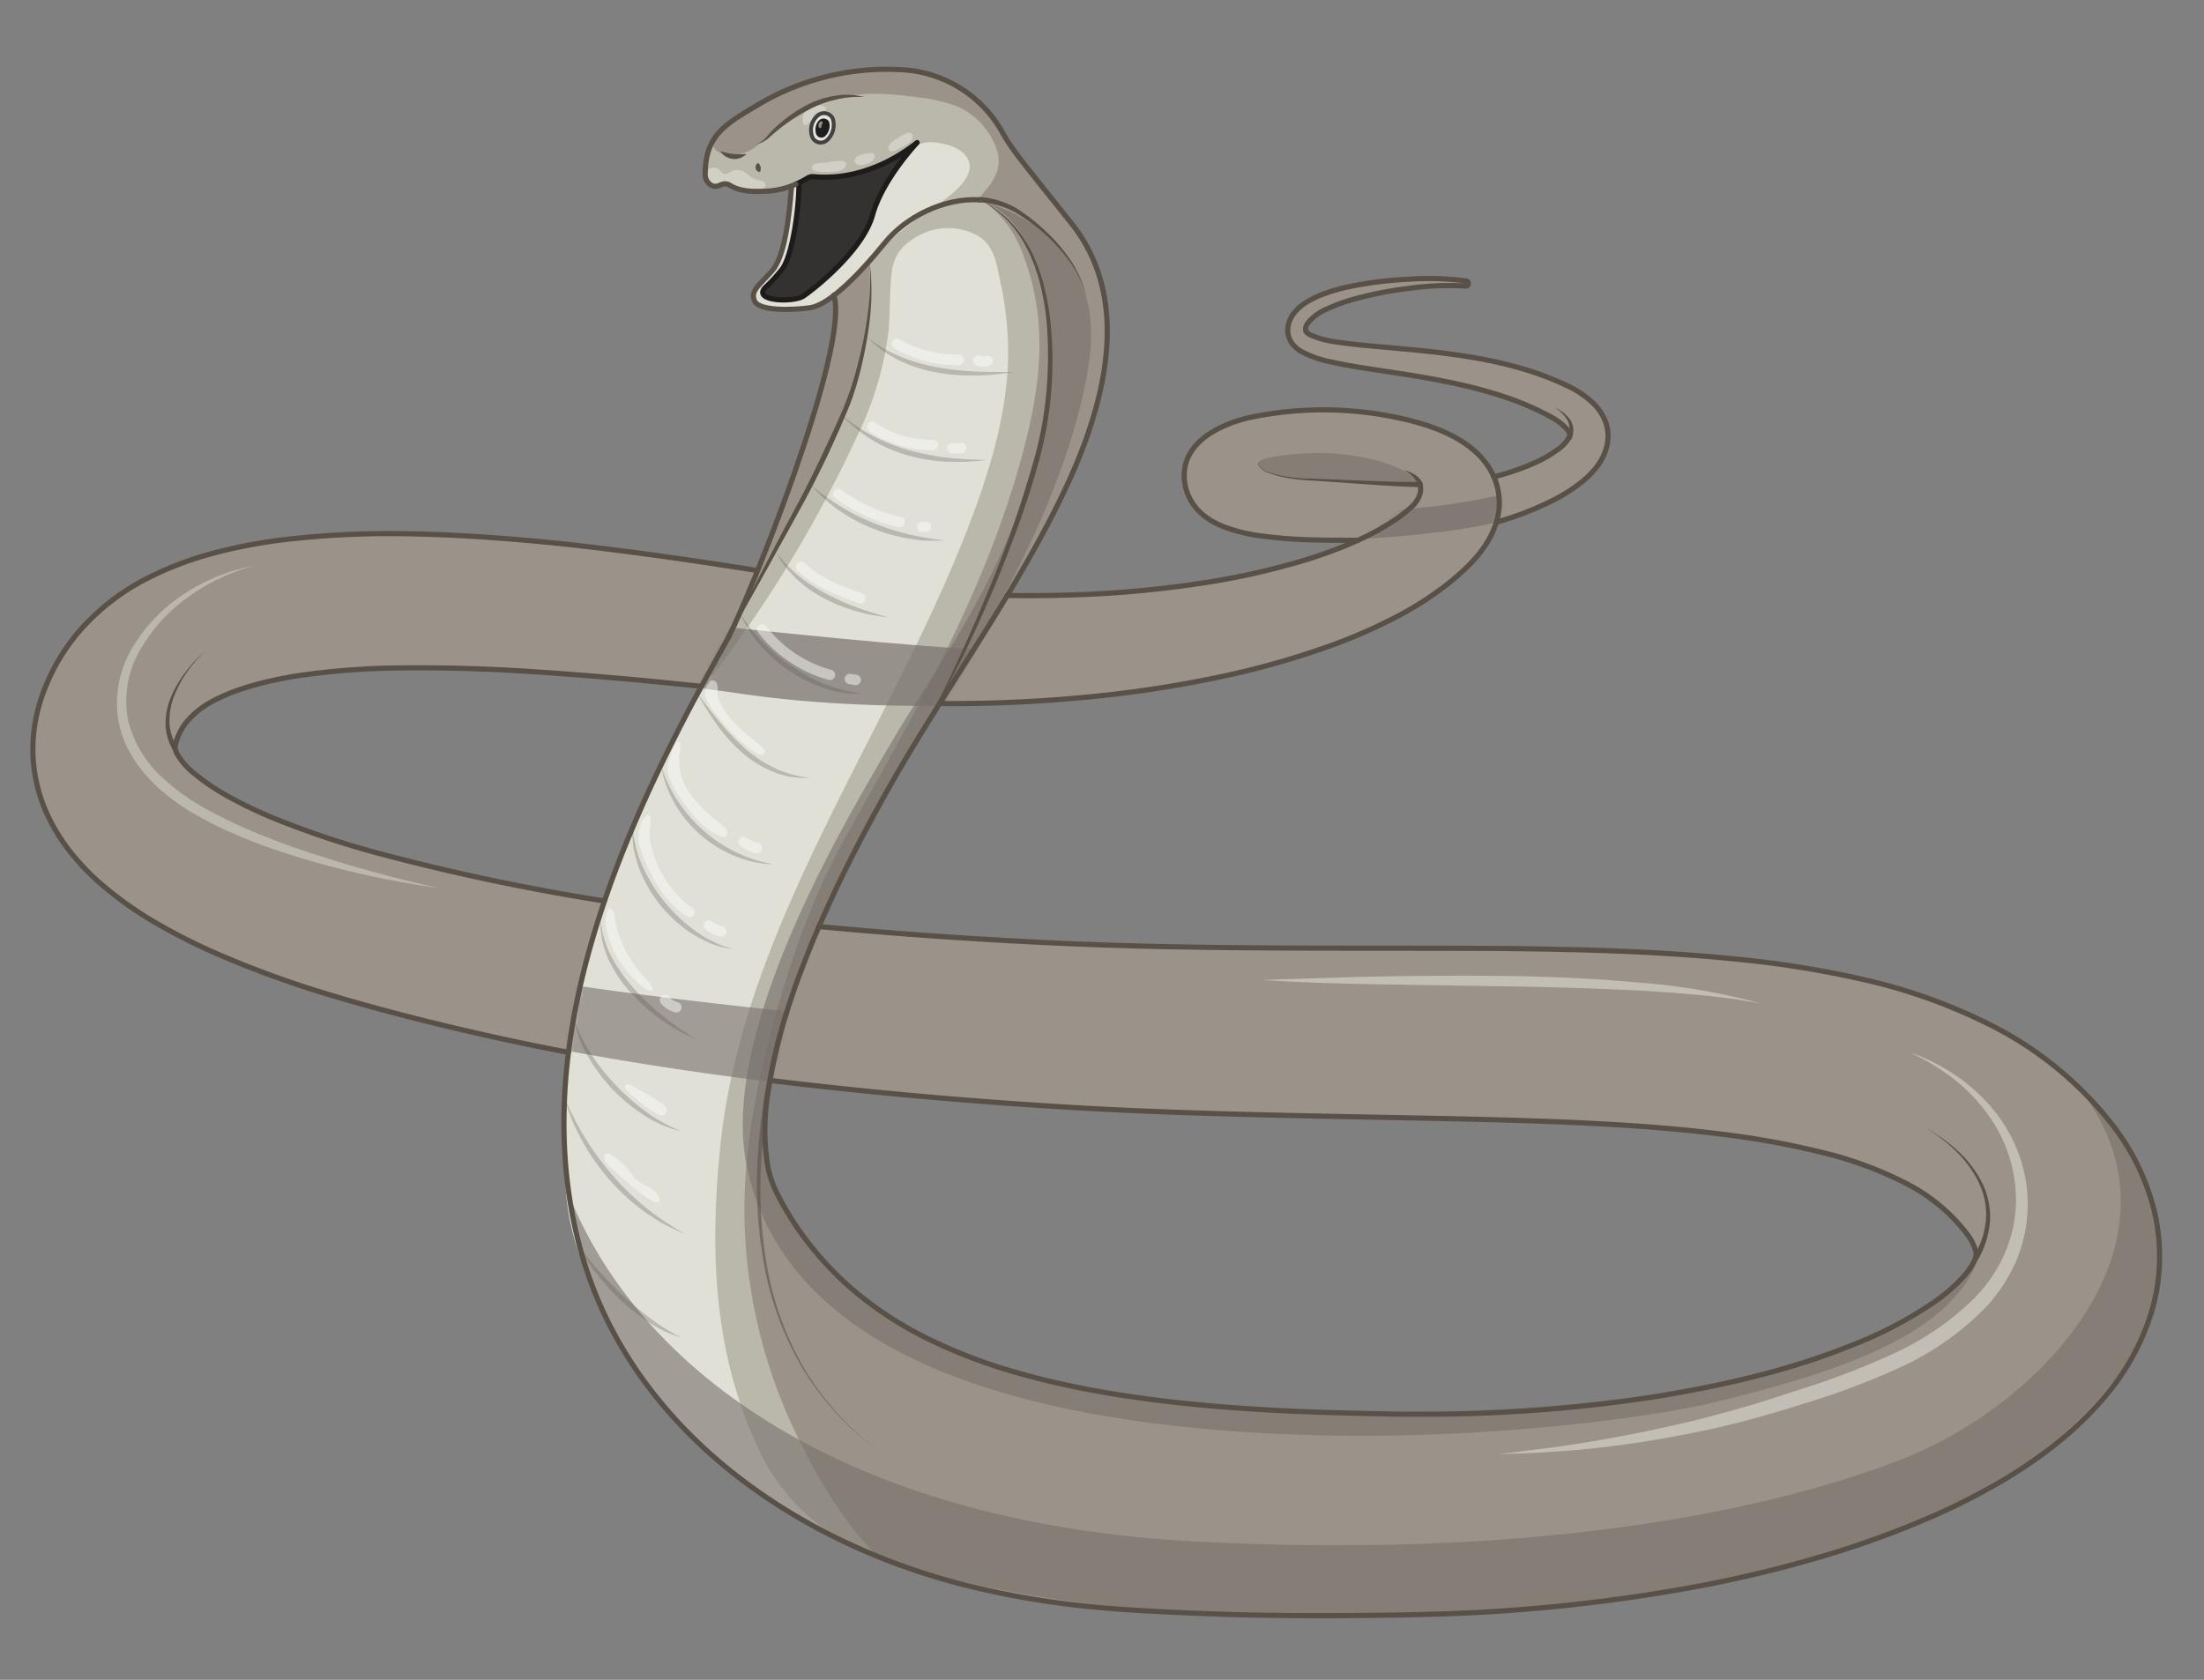 <svg xmlns="http://www.w3.org/2000/svg" xmlns:xlink="http://www.w3.org/1999/xlink" width="426.03" height="324.77" viewBox="0 0 426.03 324.77"><rect x="0" y="0" width="426.03" height="324.77" fill="#808080" stroke="none"/><defs><filter id="luminosity-noclip" x="6.46" y="123.02" width="378.18" height="119.17" filterUnits="userSpaceOnUse" color-interpolation-filters="sRGB"><feFlood flood-color="#fff" result="bg"/><feBlend in="SourceGraphic" in2="bg"/></filter><mask id="mask" x="6.46" y="123.02" width="378.18" height="119.17" maskUnits="userSpaceOnUse"><path d="M112.76,187.66s-3.83,15.83-3.07,20.94l38,6.38s3.58-18.13,5.37-23Z" filter="url(#luminosity-noclip)"/></mask><filter id="luminosity-noclip-2" x="32.14" y="85.6" width="257.71" height="59.31" filterUnits="userSpaceOnUse" color-interpolation-filters="sRGB"><feFlood flood-color="#fff" result="bg"/><feBlend in="SourceGraphic" in2="bg"/></filter><mask id="mask-2" x="32.14" y="85.6" width="257.71" height="59.31" maskUnits="userSpaceOnUse"><polygon points="144.67 115.15 133.69 136.34 177.35 143.49 190.88 121.53 144.67 115.15" filter="url(#luminosity-noclip-2)"/></mask><filter id="luminosity-noclip-3" x="228.66" y="53.54" width="82.34" height="53.89" filterUnits="userSpaceOnUse" color-interpolation-filters="sRGB"><feFlood flood-color="#fff" result="bg"/><feBlend in="SourceGraphic" in2="bg"/></filter><mask id="mask-3" x="228.66" y="53.54" width="82.34" height="53.89" maskUnits="userSpaceOnUse"><path d="M274.56,95.36s-5.93,6.9-12.44,9.38l5.36,2.69,20.3-3.07s3.06-5.55,1.91-9S274.56,95.36,274.56,95.36Z" filter="url(#luminosity-noclip-3)"/></mask></defs><g id="vector"><path d="M415.86,233.26a44.74,44.74,0,0,0-8.2-16.2,69.32,69.32,0,0,0-22.87-18.73,107.16,107.16,0,0,0-25-9,194,194,0,0,0-24.12-3.9c-15.77-1.61-31-1.94-46.1-2.1-30.09-.22-59.44.29-88.54-1.18-14.39-.7-28.8-1.69-43.13-3.06.69-1.58,1.41-3.17,2.13-4.77,2.91-6.33,6.18-12.66,9.67-19,2.67-4.88,5.51-9.65,8.42-14.38,1-1.65,2-3.3,3.08-4.95,9.62-.08,25.09-1.08,29.55-1.38-3.94.18,16.89-2.13,24.07-3.65a159.81,159.81,0,0,0,22.71-6.44,105.07,105.07,0,0,0,11.13-4.85,64.79,64.79,0,0,0,10.79-6.82c4-3.2,8-7,9.43-12.07a62.52,62.52,0,0,0,11.24-4.28,30.71,30.71,0,0,0,5.35-3.48,17.46,17.46,0,0,0,2.52-2.5A11.05,11.05,0,0,0,310,87a9,9,0,0,0,.42-2.41,8.45,8.45,0,0,0-.33-2.51,9.74,9.74,0,0,0-2.25-3.8,18.75,18.75,0,0,0-5.64-3.87c-7.27-3.36-14.89-4.92-22.38-6-3.75-.51-7.5-.86-11.21-1.18s-7.4-.61-10.93-1.16a17.34,17.34,0,0,1-4.75-1.3c-.63-.33-.9-.65-.95-.84a1.07,1.07,0,0,1,0-.23,1.53,1.53,0,0,1,0-.36,2.26,2.26,0,0,1,.31-.76A9,9,0,0,1,256,59.76a32.75,32.75,0,0,1,5-1.86,70.19,70.19,0,0,1,10.76-2.15,55.35,55.35,0,0,1,11-.49l.14-1A56.79,56.79,0,0,0,271.6,54a74.09,74.09,0,0,0-11.22,1.44,34.92,34.92,0,0,0-5.56,1.66,17.49,17.49,0,0,0-2.73,1.38,8.93,8.93,0,0,0-2.5,2.26,5.91,5.91,0,0,0-.87,1.76,5.62,5.62,0,0,0-.18,1,4.17,4.17,0,0,0,.06,1.16,4.37,4.37,0,0,0,1,2.06,6.12,6.12,0,0,0,1.49,1.23A20.07,20.07,0,0,0,257,70c3.77.84,7.47,1.34,11.14,1.91S275.39,73,279,73.76c7.13,1.44,14.14,3.41,20.2,6.71a11.79,11.79,0,0,1,3.4,2.54,2.37,2.37,0,0,1,.52,1,1,1,0,0,1-.11.57,7.12,7.12,0,0,1-2.3,2.45,23.48,23.48,0,0,1-4.12,2.35,50.73,50.73,0,0,1-8.16,2.87c-3.46-8-13.91-10.75-21.68-12.06a69.26,69.26,0,0,0-25.43.52c-6.35,1.44-14.14,5.35-12.57,13.23a9.7,9.7,0,0,0,1.35,3.27,10.21,10.21,0,0,0,2,2.28,14.14,14.14,0,0,0,3.91,2.3,30.23,30.23,0,0,0,6.6,1.73,92.41,92.41,0,0,0,11.82.9c2.9.07,4.82.08,7.68,0l-.64.3a88.8,88.8,0,0,1-9.52,3.51,143.06,143.06,0,0,1-20.45,4.55,207.55,207.55,0,0,1-21.2,2.08c-4.93.24-10.86.3-16,.23,3.65-6,7.13-12.19,10.26-18.56,7.81-15.94,14.69-37.59,2.23-53.28-9.7-12.22-11.49-14.17-13.6-18A23.65,23.65,0,0,0,174.3,13.5a48.56,48.56,0,0,0-28,6.67C139.9,24,136,26,135.94,33.68a2.38,2.38,0,0,0,1.14,2.11c1,.56,1.49,0,2.41-.23a1.81,1.81,0,0,1,1.24.26c2.17,1.32,4.69,1.23,7.08,1.14a15.78,15.78,0,0,0,4.77-1c-.46,6-1.32,13.54-3.72,16.32s-4.3,3.83-3.44,5.84,7.18,1.82,10.72,1.34c1.58-.21,2.88-1,5-2.41,2,9.46-10.91,44-13.1,49.15l-2.11,4c-7.41-1.17-14.85-2.28-22.34-3.28s-15-1.87-22.65-2.53-15.33-1.15-23.17-1.24a173.78,173.78,0,0,0-24.09,1.25,97.69,97.69,0,0,0-12.64,2.46,64.89,64.89,0,0,0-13.14,5,43.9,43.9,0,0,0-12.64,9.76,38.24,38.24,0,0,0-4.93,7.05,36.13,36.13,0,0,0-1.84,3.88,35,35,0,0,0-1.46,4.28,30.74,30.74,0,0,0-1,10,30.4,30.4,0,0,0,2.4,9.89,35.8,35.8,0,0,0,4.7,7.85,46.71,46.71,0,0,0,5.48,5.83A69.17,69.17,0,0,0,30,178.58a112.38,112.38,0,0,0,11.37,5.75,198.09,198.09,0,0,0,22.6,8.2c13.69,4.11,32.17,8.34,45.85,10.92-.07.34-.47,5.07-.55,5.43-1.47,6.46.49,10.61.09,17.34-.43,7.2,1.87,15.62,4.93,22,8.4,17.64,16.9,30.81,33.5,41.06,4,2.43,8.12,5.35,12.22,7.24,8.22,3.76,15.87,7.46,24.12,9.46,16.55,4,32.65,5.31,48.28,6,7.82.31,15.54.38,23.18.4q5.73,0,11.4-.08l5.79-.1,5.88-.16a330.62,330.62,0,0,0,47-4.95c7.83-1.43,15.65-3.18,23.46-5.4a184.91,184.91,0,0,0,23.36-8.24,128.63,128.63,0,0,0,11.62-5.72,94.92,94.92,0,0,0,11.51-7.47,67.4,67.4,0,0,0,11.07-10.48,46,46,0,0,0,8.74-15.94,37.84,37.84,0,0,0,.37-20.57ZM133.54,135.75c-6.43,12.14-10.71,24.45-16.55,38-.2,0-2.75-.06-2.95-.09a385.16,385.16,0,0,1-42-8.8,170.62,170.62,0,0,1-19.45-6.55,85.07,85.07,0,0,1-8.62-4.1,43.43,43.43,0,0,1-6.86-4.61,13.41,13.41,0,0,1-3.32-3.84,3.09,3.09,0,0,1-.29-.87,2.77,2.77,0,0,1,.06-1.07,6.37,6.37,0,0,1,.32-1,10.32,10.32,0,0,1,.51-1.17,10.48,10.48,0,0,1,1.38-2.11,16.75,16.75,0,0,1,4.85-3.85c4.29-2.39,10.35-4.07,16.78-5a146.88,146.88,0,0,1,20.37-1.48c7-.08,14.17.11,21.37.52s14.45,1,21.73,1.63q7.14.65,14.29,1.42ZM381.42,243.43a12,12,0,0,1-2.16,3.33,31.92,31.92,0,0,1-5.23,4.65,77.09,77.09,0,0,1-15.74,8.44,144.12,144.12,0,0,1-18.8,6.13c-6.53,1.69-13.26,3-20.08,4.11a293.73,293.73,0,0,1-41.67,3.36l-5.27,0c-1.75,0-3.5,0-5.35-.06-3.65-.07-7.28-.15-10.89-.27-7.22-.21-14.36-.6-21.38-1.18-14-1.17-27.6-3.22-39.81-6.86a99.35,99.35,0,0,1-17-6.69,69.36,69.36,0,0,1-13.9-9.3A62.25,62.25,0,0,1,153.49,237c-.75-1.15-1.49-2.31-2.18-3.53-.35-.6-.7-1.2-1-1.83l-.49-.91-.24-.52a19.48,19.48,0,0,1-1.54-4.75,43.29,43.29,0,0,1,0-14.27c.11-.75.23-1.52.36-2.29l5.66.67q22.54,2.59,45.16,4.08c30.25,2.09,60.39,2.1,89.72,2.87,14.64.42,29.13,1,42.91,2.71a162.64,162.64,0,0,1,19.8,3.56A72.77,72.77,0,0,1,368.47,229a34.38,34.38,0,0,1,11.26,9.42,9.69,9.69,0,0,1,1.82,3.54A2.43,2.43,0,0,1,381.42,243.43Z" fill="#e0e0d7"/><path d="M147.77,110.53l-12.07,22-.09.15-.05.09q-7.16-.76-14.29-1.42c-7.28-.63-14.53-1.22-21.73-1.63s-14.35-.6-21.37-.52a146.88,146.88,0,0,0-20.37,1.48c-6.43,1-12.49,2.65-16.78,5a16.75,16.75,0,0,0-4.85,3.85,10.48,10.48,0,0,0-1.38,2.11,10.32,10.32,0,0,0-.51,1.17,6.37,6.37,0,0,0-.32,1,2.77,2.77,0,0,0-.06,1.07,3.09,3.09,0,0,0,.29.87,13.41,13.41,0,0,0,3.32,3.84,43.43,43.43,0,0,0,6.86,4.61,85.07,85.07,0,0,0,8.62,4.1,170.62,170.62,0,0,0,19.45,6.55,385.16,385.16,0,0,0,42,8.8c.2,0,2.2.54,2.4.57-3.37,7.79-5.44,21.39-7,29.21-13.67-2.57-31.8-6.76-45.48-10.87a198.09,198.09,0,0,1-22.6-8.2,112.38,112.38,0,0,1-11.37-5.75A69.17,69.17,0,0,1,19,170.49a46.71,46.71,0,0,1-5.48-5.83,35.8,35.8,0,0,1-4.7-7.85,30.4,30.4,0,0,1-2.4-9.89,30.74,30.74,0,0,1,1-10,35,35,0,0,1,1.46-4.28,36.13,36.13,0,0,1,1.84-3.88,38.24,38.24,0,0,1,4.93-7A43.9,43.9,0,0,1,28.31,112a64.89,64.89,0,0,1,13.14-5,97.69,97.69,0,0,1,12.64-2.46,173.78,173.78,0,0,1,24.09-1.25c7.84.09,15.54.59,23.17,1.24S116.51,106,124,107s14.93,2.11,22.34,3.28Z" fill="#9b938a"/><path d="M416.23,233.26a44.74,44.74,0,0,0-8.2-16.2,69.32,69.32,0,0,0-22.87-18.73,107.16,107.16,0,0,0-25-9,194,194,0,0,0-24.12-3.9c-15.77-1.61-31-1.94-46.1-2.1-30.09-.22-59.44.29-88.54-1.18-14.39-.7-28.8-1.69-43.13-3.06.69-1.58,1.41-3.17,2.13-4.77,2.91-6.33,6.18-12.66,9.67-19,2.67-4.88,5.51-9.65,8.42-14.38,1-1.65,2-3.3,3.08-4.95,9.62-.08,25.09-1.08,29.55-1.38-3.94.18,16.89-2.13,24.07-3.65a159.81,159.81,0,0,0,22.71-6.44A105.07,105.07,0,0,0,269,119.74a64.79,64.79,0,0,0,10.79-6.82c4-3.2,8-7,9.43-12.07a62.52,62.52,0,0,0,11.24-4.28,30.71,30.71,0,0,0,5.35-3.48,17.46,17.46,0,0,0,2.52-2.5,11.05,11.05,0,0,0,2-3.64,9,9,0,0,0,.42-2.41A8.45,8.45,0,0,0,310.5,82a9.74,9.74,0,0,0-2.25-3.8,18.75,18.75,0,0,0-5.64-3.87c-7.27-3.36-14.89-4.92-22.38-6-3.75-.51-7.5-.86-11.21-1.18s-7.4-.61-10.93-1.16a17.34,17.34,0,0,1-4.75-1.3c-.63-.33-.9-.65-1-.84a1.07,1.07,0,0,1,0-.23,1.53,1.53,0,0,1,0-.36,2.26,2.26,0,0,1,.31-.76,9,9,0,0,1,3.68-2.81,32.75,32.75,0,0,1,5-1.86,70.19,70.19,0,0,1,10.76-2.15,55.35,55.35,0,0,1,11-.49l.14-1A56.79,56.79,0,0,0,272,54a74.09,74.09,0,0,0-11.22,1.44,34.92,34.92,0,0,0-5.56,1.66,17.49,17.49,0,0,0-2.73,1.38,8.93,8.93,0,0,0-2.5,2.26,5.91,5.91,0,0,0-.87,1.76,5.62,5.62,0,0,0-.18,1,4.17,4.17,0,0,0,.06,1.16,4.37,4.37,0,0,0,1,2.06,6.12,6.12,0,0,0,1.49,1.23A20.07,20.07,0,0,0,257.32,70c3.77.84,7.47,1.34,11.14,1.91s7.3,1.13,10.87,1.85c7.13,1.44,14.14,3.41,20.2,6.71a11.79,11.79,0,0,1,3.4,2.54,2.37,2.37,0,0,1,.52,1,1,1,0,0,1-.11.57A7.12,7.12,0,0,1,301,87a23.48,23.48,0,0,1-4.12,2.35,50.73,50.73,0,0,1-8.16,2.87c-3.46-8-13.91-10.75-21.68-12.06a69.26,69.26,0,0,0-25.43.52c-6.35,1.44-14.14,5.35-12.57,13.23a9.7,9.7,0,0,0,1.35,3.27,10.21,10.21,0,0,0,2,2.28,14.14,14.14,0,0,0,3.91,2.3,30.23,30.23,0,0,0,6.6,1.73,92.41,92.41,0,0,0,11.82.9c2.9.07,4.82.08,7.68,0l-.64.3a88.8,88.8,0,0,1-9.52,3.51,143.06,143.06,0,0,1-20.45,4.55,207.55,207.55,0,0,1-21.2,2.08c-4.93.24-10.86.3-16,.23,3.65-6,7.13-12.19,10.26-18.56,7.81-15.94,14.69-37.59,2.23-53.28-9.7-12.22-11.49-14.17-13.6-18A23.65,23.65,0,0,0,174.67,13.5a48.56,48.56,0,0,0-28,6.67C140.27,24,136.35,26,136.31,33.68a2.38,2.38,0,0,0,1.14,2.11c1,.56,1.49,0,2.41-.23a1.81,1.81,0,0,1,1.24.26c2.17,1.32,4.69,1.23,7.08,1.14A15.78,15.78,0,0,0,153,36v0l1.21-.81a7.55,7.55,0,0,1,2.08-1.1A8.56,8.56,0,0,1,159.1,34a19.55,19.55,0,0,0,8.24-1.07A28.28,28.28,0,0,0,174,29.79c2.24-1.61,4.61-2.68,7.44-2.16,2.07.37,4.48,1.05,5.59,3,1.43,2.47-1.1,5.14-2.87,6.73a49.3,49.3,0,0,1-5.34,3.82c-3.12,2.11-5.91,4.63-8.87,6.92s-3.3,5.13-3.77,8.64a128.68,128.68,0,0,1-12,39.64c-5.57,11.41-11.73,22.51-17.2,34,.36.38,1-.07,1.28-.48A248.37,248.37,0,0,0,165.83,84a63.12,63.12,0,0,0,5.89-19.77c.43-4,.13-8,.71-12,.44-3,2.15-5,4.83-6.5a11.86,11.86,0,0,1,11.53-.28c3.43,1.89,3.81,5.41,4.55,8.89a64.79,64.79,0,0,1,1.52,15.52c-.37,9.94-3.12,19.65-6.55,29-15.15,41.18-44.68,79.23-49.09,122.88-2.05,20.33-1.3,39.95,7.43,58.41A38.47,38.47,0,0,0,161,296.68c4,2.52,16,7.51,23.53,9.33,16.55,4,32.65,5.31,48.28,6,7.82.31,15.54.38,23.18.4q5.73,0,11.4-.08l5.79-.1,5.88-.16a330.62,330.62,0,0,0,47-4.95c7.83-1.43,15.65-3.18,23.46-5.4a184.91,184.91,0,0,0,23.36-8.24,128.63,128.63,0,0,0,11.62-5.72,94.92,94.92,0,0,0,11.51-7.47,67.4,67.4,0,0,0,11.07-10.48,46,46,0,0,0,8.74-15.94,37.84,37.84,0,0,0,.37-20.57Zm-34.44,10.17a12,12,0,0,1-2.16,3.33,31.92,31.92,0,0,1-5.23,4.65,77.09,77.09,0,0,1-15.74,8.44,144.12,144.12,0,0,1-18.8,6.13c-6.53,1.69-13.26,3-20.08,4.11a293.73,293.73,0,0,1-41.67,3.36l-5.27,0c-1.75,0-3.5,0-5.35-.06-3.65-.07-7.28-.15-10.89-.27-7.22-.21-14.36-.6-21.38-1.18-14-1.17-27.6-3.22-39.81-6.86a99.35,99.35,0,0,1-17-6.69,69.36,69.36,0,0,1-13.9-9.3A62.25,62.25,0,0,1,153.86,237c-.75-1.15-1.49-2.31-2.18-3.53-.35-.6-.7-1.2-1-1.83l-.49-.91-.24-.52a19.48,19.48,0,0,1-1.54-4.75,43.29,43.29,0,0,1,.05-14.27c.11-.75.23-1.52.36-2.29l5.66.67q22.54,2.59,45.16,4.08c30.25,2.09,60.39,2.1,89.72,2.87,14.64.42,29.13,1,42.91,2.71a162.64,162.64,0,0,1,19.8,3.56A72.77,72.77,0,0,1,368.84,229a34.38,34.38,0,0,1,11.26,9.42,9.69,9.69,0,0,1,1.82,3.54A2.43,2.43,0,0,1,381.79,243.43Z" fill="#bab7ab"/><path d="M416.1,233.46a44.71,44.71,0,0,0-8.2-16.21A69.32,69.32,0,0,0,385,198.52a107.16,107.16,0,0,0-25-9,194,194,0,0,0-24.12-3.9c-15.77-1.61-31-1.94-46.1-2.1-30.09-.22-59.44.29-88.54-1.18-14.39-.7-28.8-1.69-43.13-3.06.69-1.57,1.41-3.17,2.13-4.77,2.91-6.33,6.18-12.66,9.67-19,2.67-4.87,5.51-9.65,8.42-14.37,1-1.66,2-3.31,3.08-5,9.62-.08,25.09-1.08,29.55-1.38-3.94.18,16.89-2.12,24.07-3.65a159.81,159.81,0,0,0,22.71-6.44,105.07,105.07,0,0,0,11.13-4.85,64.79,64.79,0,0,0,10.79-6.82c4-3.2,8-7,9.43-12.07a61.78,61.78,0,0,0,11.24-4.28,30.71,30.71,0,0,0,5.35-3.48,17.46,17.46,0,0,0,2.52-2.5,11.05,11.05,0,0,0,2-3.64,9,9,0,0,0,.42-2.41,8.45,8.45,0,0,0-.33-2.51,9.74,9.74,0,0,0-2.25-3.8,18.75,18.75,0,0,0-5.64-3.87c-7.27-3.36-14.89-4.92-22.38-6-3.75-.51-7.5-.86-11.21-1.18s-7.4-.61-10.93-1.16A17.71,17.71,0,0,1,253.21,65c-.63-.34-.9-.66-1-.85a1.07,1.07,0,0,1,0-.23,1.53,1.53,0,0,1,0-.36,2.26,2.26,0,0,1,.31-.76,9,9,0,0,1,3.68-2.8,31.76,31.76,0,0,1,5-1.87A70.19,70.19,0,0,1,272,55.94a54.6,54.6,0,0,1,11-.48l.14-1a56.79,56.79,0,0,0-11.28-.3,74.09,74.09,0,0,0-11.22,1.44,34.92,34.92,0,0,0-5.56,1.66,17.49,17.49,0,0,0-2.73,1.38,9.09,9.09,0,0,0-2.5,2.26,5.91,5.91,0,0,0-.87,1.76,5.78,5.78,0,0,0-.18,1,4.17,4.17,0,0,0,.06,1.16,4.37,4.37,0,0,0,1,2.06,6.12,6.12,0,0,0,1.49,1.23,20.07,20.07,0,0,0,5.83,2.07c3.77.84,7.47,1.34,11.14,1.91s7.3,1.13,10.87,1.86c7.13,1.43,14.14,3.4,20.2,6.7a11.62,11.62,0,0,1,3.4,2.55,2.29,2.29,0,0,1,.52,1,1,1,0,0,1-.11.57,7.21,7.21,0,0,1-2.3,2.46,24.11,24.11,0,0,1-4.12,2.34,49.78,49.78,0,0,1-8.16,2.87c-3.46-8-13.91-10.75-21.68-12.06a69.47,69.47,0,0,0-25.43.52c-6.35,1.44-14.14,5.35-12.57,13.23a9.7,9.7,0,0,0,1.35,3.27,10.21,10.21,0,0,0,2,2.28,14.14,14.14,0,0,0,3.91,2.3,30.23,30.23,0,0,0,6.6,1.73,90.63,90.63,0,0,0,11.82.9c2.9.07,4.82.08,7.68,0l-.64.3a91,91,0,0,1-9.52,3.52A144.42,144.42,0,0,1,231.73,113a207.55,207.55,0,0,1-21.2,2.08c-4.93.24-10.86.3-16,.23,3.65-6,7.13-12.19,10.26-18.56,7.81-15.94,14.69-37.59,2.23-53.28-9.7-12.22-11.49-14.17-13.6-18-3-5.52-8.64-10.16-14.89-11.4a45.32,45.32,0,0,0-21.93,1.65,62.44,62.44,0,0,0-8.85,3.84A54.89,54.89,0,0,0,143,22.44a19.44,19.44,0,0,0-4.71,4.09,2,2,0,0,0-.33,1.94,2.32,2.32,0,0,0,1.17,1,5.84,5.84,0,0,0,2.94.53,8.47,8.47,0,0,0,4.6-2.13c1.32-1.1,2.45-2.41,3.71-3.58a24.11,24.11,0,0,1,8.12-5,15.71,15.71,0,0,1,4.69-.75c1.86-.09,3.26-.39,5.12-.41a58.12,58.12,0,0,1,8.94.68,30.88,30.88,0,0,1,7.84,1.78,14.09,14.09,0,0,1,7.25,7.49c1.59,3.76.26,6.32-2.17,9.12-.85,1-.9,1,.26,1.89,4.12,3.34,6,6.28,7.75,11.28,4.8,13.53,2.46,26.5-.78,38.29-7.27,26.5-20.81,49.58-33.7,72.7-6.24,11.17-10.39,22.67-13.82,35-3.93,14.21-6.73,28.47-5.81,43.29a101,101,0,0,0,10,37.94c4.27,8.78,8.76,16.31,15.42,23.23a84,84,0,0,0,14.94,5.35c16.55,4,32.65,5.3,48.28,6,7.82.31,15.54.38,23.18.4q5.73,0,11.4-.08l5.79-.1,5.88-.16a330.62,330.62,0,0,0,47-5c7.83-1.43,15.65-3.18,23.46-5.4a184.91,184.91,0,0,0,23.36-8.24,128.63,128.63,0,0,0,11.62-5.72,94.92,94.92,0,0,0,11.51-7.47A67.4,67.4,0,0,0,407,270,46,46,0,0,0,415.73,254a37.8,37.8,0,0,0,.37-20.56Zm-34.44,10.16A12,12,0,0,1,379.5,247a32.37,32.37,0,0,1-5.23,4.64A77.09,77.09,0,0,1,358.53,260a144.12,144.12,0,0,1-18.8,6.13c-6.53,1.69-13.26,3-20.08,4.11A293.73,293.73,0,0,1,278,273.64l-5.27,0c-1.75,0-3.5,0-5.35-.06-3.65-.07-7.28-.14-10.89-.27-7.22-.21-14.36-.6-21.38-1.18-14-1.17-27.6-3.22-39.81-6.86a98.53,98.53,0,0,1-17-6.69,69.36,69.36,0,0,1-13.9-9.3,62.25,62.25,0,0,1-10.63-12.13c-.75-1.15-1.49-2.31-2.18-3.53-.35-.6-.7-1.2-1-1.83l-.49-.91-.24-.52a19.34,19.34,0,0,1-1.54-4.75,43.29,43.29,0,0,1,.05-14.27c.11-.75.23-1.52.36-2.29l5.66.68q22.54,2.58,45.16,4.07c30.25,2.09,60.39,2.1,89.72,2.87,14.64.42,29.13,1,42.91,2.71a162.64,162.64,0,0,1,19.8,3.56,72.77,72.77,0,0,1,16.79,6.27A34.38,34.38,0,0,1,380,238.65a9.69,9.69,0,0,1,1.82,3.54A2.42,2.42,0,0,1,381.66,243.62Z" fill="#9b938a"/><path d="M167.89,50.37c1,9.37-.95,18.87-4.23,27.71s-15.8,32.79-20.39,41c4-10.77,13.57-36.95,16.52-48,1-3.77,2-9.2,1.59-13.12-.19-1.87,1.19-1.33,2.24-2.88A47.29,47.29,0,0,1,167.89,50.37Z" fill="#9b938a"/><path d="M154.62,35.4A62.59,62.59,0,0,1,153.2,46a21.13,21.13,0,0,1-4.82,9.43,1.85,1.85,0,0,0-.61,1c-.09.78.83,1.28,1.61,1.41a10,10,0,0,0,6.79-1.55,30,30,0,0,0,5.41-4.6,32.31,32.31,0,0,0,5.49-6.8,53,53,0,0,0,2.3-5.3,47.29,47.29,0,0,1,7.22-11.3,29.49,29.49,0,0,1-17.15,5.86,11.77,11.77,0,0,0-3.75.38C155.19,34.69,154.94,35.82,154.62,35.4Z" fill="#333230"/><path d="M157.84,22.53c-1.09,1-1.16,2.82-.75,4.13a1.66,1.66,0,0,0,2.72.48c1-.86,1.8-3.08,1.12-4.32a1.9,1.9,0,0,0-3-.37Z" fill="#e5e4e3"/><path d="M158.26,23.33a2.67,2.67,0,0,0-.47,2.65,1.07,1.07,0,0,0,1.74.31,2.76,2.76,0,0,0,.72-2.77,1.23,1.23,0,0,0-1.93-.24Z" fill="#1e1e1d"/><path d="M158.86,24.14a1.1,1.1,0,0,0-.06.26c0,.25-.16.49-.45.29s-.13-1,.23-1.2a.52.52,0,0,1,.24,0c.34,0,.17.4.09.58A.61.61,0,0,0,158.86,24.14Z" fill="#fff" opacity="0.49"/><path d="M110,231.14c15.1,37.19,57.92,63.37,120,66.82s108.57-4.6,137.3-15.71,57.48-43.73,34-72.61c22.86,21.1,17.18,43.89,9.69,54.24s-22.07,25.65-51.17,34.84-66.2,13.19-85.18,13.42S207,314.49,169.47,300.86,111.62,253,110,231.14Z" fill="#77706b" opacity="0.6"/><g mask="url(#mask)"><path d="M381.79,242.19c7.86-9.34-2.23-20.88-9.63-24.5s-30.89-14.24-89.11-14.24c-55.16,0-140.57-7.75-178.72-14A331.38,331.38,0,0,1,54.8,177.36c-21.56-7-50-22.64-40.19-54.34,0,0-13.17,15.74-6,32.09,5.9,13.5,16.79,28,67,40.64s102.28,17.57,150.15,19.1,96.13-.77,121.79,6.51S379.29,233.53,381.79,242.19Z" fill="#77706b" opacity="0.6"/></g><g mask="url(#mask-2)"><path d="M33.9,144.9c3-9.84,14-13.92,28.05-14.94s50.3-.42,81.07,4.13,65.87,1.6,79.78-.81,58.1-10.61,66.33-32.24C292.5,89,283,85.6,283,85.6c6.83,9.41-2.39,19.34-13.19,25.72s-33.19,13.53-63.58,14.55-96-9.55-124.34-9.18-40.62,5.7-45.2,12.42S30.66,140.25,33.9,144.9Z" fill="#77706b" opacity="0.7"/></g><path d="M274.37,93.45c-2.29-3.64-13-6.4-22.21-5.79s-10.83,1.79-7.42,3.5,12.78,1.33,17.57,1.71S274.37,93.45,274.37,93.45Z" fill="#77706b" opacity="0.6"/><g mask="url(#mask-3)"><path d="M232.67,84.67c-1,8.78,3.2,11.82,16.22,13.55s37.44-.08,47.7-4.77,9.8-10.62.49-14.21-31.61-8.58-40.95-9.44-9.28-9.67-1.07-12.54,23.21-5,28.06-2.8c0,0-14.19.67-19.89,2.59s-15.67,7-8.74,8.3,29.16,2.07,38.45,5.54S309,75.83,310.83,83.3,298.12,98.83,289.13,101s-23,3.18-30,3.33-26.69.44-29.77-8.63C226.63,87.66,232.67,84.67,232.67,84.67Z" fill="#77706b" opacity="0.7"/></g><path d="M190.42,39.09c13.48,4.31,22.42,14,20.12,30.71s-11.6,37.61-19.93,51.22-25.78,44.08-32,56.5c-7.84,15.68-10.17,34.65-11.16,38.73s1.81,24.26,23.13,37.54,48.65,17.52,77,18.89C287,274.6,370.31,271,383,241.17c-3.83,17.15-29.94,24.55-50.62,29.72-13.63,3.41-54.41,9.07-96.64,5.62-46.91-3.83-84.66-17.9-91.43-51.25-5.47-27,21.16-69.87,28.05-81.83S193.55,113.05,199.69,90,202.21,43.72,190.42,39.09Z" fill="#77706b" opacity="0.6"/></g><g id="Layer_5" data-name="Layer 5"><path d="M109.86,203.45c-13.86-2.6-31.61-6.75-45.48-10.92a198.09,198.09,0,0,1-22.6-8.2,114.37,114.37,0,0,1-11.37-5.74A69.86,69.86,0,0,1,19,170.44a46.71,46.71,0,0,1-5.48-5.83,35.8,35.8,0,0,1-4.7-7.85,30.4,30.4,0,0,1-2.4-9.89,30.74,30.74,0,0,1,1-10,35,35,0,0,1,1.46-4.28,37.06,37.06,0,0,1,1.84-3.88,38.24,38.24,0,0,1,4.93-7.05,43.9,43.9,0,0,1,12.64-9.76,64.89,64.89,0,0,1,13.14-5,99.41,99.41,0,0,1,12.64-2.46,173.78,173.78,0,0,1,24.09-1.25c7.84.1,15.54.59,23.17,1.24S116.51,106,124,107s14.93,2.12,22.34,3.29" fill="none" stroke="#595148" stroke-linecap="round" stroke-linejoin="round"/><path d="M140.87,123c2.95-5.87,6-11.7,9-17.51,1.51-2.91,3.09-5.79,4.63-8.69s3-5.85,4.38-8.81,2.81-5.92,4.09-8.94a61.07,61.07,0,0,0,3-9.29,73.31,73.31,0,0,0,1.83-9.63,44.69,44.69,0,0,0,.22-9.81c1,6.53.14,13.21-1.3,19.62-.36,1.61-.77,3.21-1.25,4.79a41.43,41.43,0,0,1-1.68,4.68q-1.89,4.56-4,9t-4.47,8.8c-1.59,2.88-3.14,5.77-4.76,8.63C147.39,111.61,144.18,117.34,140.87,123Z" fill="#595148"/><path d="M158.28,179.13c14.33,1.37,28.74,2.36,43.13,3.07,29.1,1.46,58.45,1,88.54,1.17,15.07.16,30.33.49,46.1,2.1a194,194,0,0,1,24.12,3.9,107.16,107.16,0,0,1,25,9A69.32,69.32,0,0,1,408,217.06a44.74,44.74,0,0,1,8.2,16.2,37.84,37.84,0,0,1-.37,20.57,46,46,0,0,1-8.74,15.94,67.4,67.4,0,0,1-11.07,10.48,94.92,94.92,0,0,1-11.51,7.47,126,126,0,0,1-11.62,5.72,184.91,184.91,0,0,1-23.36,8.24c-7.81,2.22-15.63,4-23.46,5.4a330.62,330.62,0,0,1-47,4.95l-5.88.16-5.79.1q-5.67.07-11.4.08c-7.64,0-15.36-.09-23.18-.4-15.63-.65-28.48-1.22-45-5.21-34.12-8.22-66.55-30.82-75.8-65.83-9.56-36.21,5.28-73.8,21.92-105.18q3.47-6.44,7-12.73" fill="none" stroke="#595148" stroke-linecap="round" stroke-linejoin="round"/><path d="M135.56,132.7q-7.16-.76-14.29-1.42c-7.28-.63-14.53-1.22-21.73-1.63s-14.35-.59-21.37-.52a146.88,146.88,0,0,0-20.37,1.48c-6.43,1-12.49,2.65-16.78,5a16.75,16.75,0,0,0-4.85,3.85,10.48,10.48,0,0,0-1.38,2.11,10.32,10.32,0,0,0-.51,1.17,6.42,6.42,0,0,0-.32,1,2.72,2.72,0,0,0-.06,1.06,3.09,3.09,0,0,0,.29.87,13.41,13.41,0,0,0,3.32,3.84,43.43,43.43,0,0,0,6.86,4.61,85.07,85.07,0,0,0,8.62,4.1,172.62,172.62,0,0,0,19.45,6.56,430.59,430.59,0,0,0,44.37,9.41" fill="none" stroke="#595148" stroke-linecap="round" stroke-linejoin="round"/><path d="M262.47,104.46c-2.86,0-4.78,0-7.68-.06a92.41,92.41,0,0,1-11.82-.9,30.23,30.23,0,0,1-6.6-1.73,14.14,14.14,0,0,1-3.91-2.3,10.37,10.37,0,0,1-2-2.27,9.84,9.84,0,0,1-1.35-3.28c-1.57-7.88,6.22-11.79,12.57-13.23a69.26,69.26,0,0,1,25.43-.52C275,81.51,285.77,84.36,289,92.78a12.55,12.55,0,0,1,.54,7c-1.19,5.56-5.42,9.7-9.7,13.12A64.79,64.79,0,0,1,269,119.74a105.07,105.07,0,0,1-11.13,4.85A161.18,161.18,0,0,1,235.2,131a226.14,226.14,0,0,1-23,3.57,272.49,272.49,0,0,1-30.61,1.45" fill="none" stroke="#595148" stroke-linecap="round" stroke-linejoin="round"/><path d="M288.75,92.2a49.8,49.8,0,0,0,8.17-2.83A24.16,24.16,0,0,0,301,87a7.12,7.12,0,0,0,2.3-2.45,1,1,0,0,0,.11-.57,2.37,2.37,0,0,0-.52-1,11.79,11.79,0,0,0-3.4-2.54c-6.06-3.3-13.07-5.27-20.2-6.71-3.57-.72-7.2-1.29-10.87-1.85s-7.37-1.07-11.14-1.91a20.07,20.07,0,0,1-5.83-2.07A6.12,6.12,0,0,1,250,66.7a4.37,4.37,0,0,1-1-2.06,4.17,4.17,0,0,1-.06-1.16,5.62,5.62,0,0,1,.18-1,5.74,5.74,0,0,1,.87-1.75,8.82,8.82,0,0,1,2.5-2.27,17.49,17.49,0,0,1,2.73-1.38,34.92,34.92,0,0,1,5.56-1.66A74.09,74.09,0,0,1,272,54a56.79,56.79,0,0,1,11.28.3s.59,0,.55.57-.69.42-.69.42a56.12,56.12,0,0,0-11,.49,71.41,71.41,0,0,0-10.76,2.15,32.75,32.75,0,0,0-5,1.86,9.14,9.14,0,0,0-3.68,2.81,2.26,2.26,0,0,0-.31.76,1.53,1.53,0,0,0,0,.36,1.07,1.07,0,0,0,0,.23c.05.19.32.51,1,.84a17.34,17.34,0,0,0,4.75,1.3c3.53.55,7.23.82,10.93,1.16s7.46.67,11.21,1.19c7.49,1,15.11,2.59,22.38,6a18.52,18.52,0,0,1,5.64,3.86A9.74,9.74,0,0,1,310.5,82a8.45,8.45,0,0,1,.33,2.51,9,9,0,0,1-.42,2.41,11.21,11.21,0,0,1-2,3.65,18.55,18.55,0,0,1-2.52,2.5,31.3,31.3,0,0,1-5.35,3.48,61.06,61.06,0,0,1-11.14,4.36" fill="none" stroke="#595148" stroke-linecap="round" stroke-linejoin="round"/><path d="M274,93.74a3.33,3.33,0,0,0-.92-1.62,7.66,7.66,0,0,0-1.65-1.26,7.78,7.78,0,0,1,2,.87,4,4,0,0,1,1.55,1.68v0a.5.5,0,1,1-.91.43A.56.56,0,0,1,274,93.74Z" fill="#595148"/><path d="M194.67,115.12c5.45.1,10.56,0,16-.23a207.55,207.55,0,0,0,21.2-2.08,143.06,143.06,0,0,0,20.45-4.55,88.8,88.8,0,0,0,9.52-3.51,49.87,49.87,0,0,0,8.32-4.58,25.22,25.22,0,0,0,3.2-2.66c0-.05,1.79-1.94,1.09-3.93" fill="none" stroke="#595148" stroke-linecap="round" stroke-linejoin="round"/><path d="M244.12,88.66a2.18,2.18,0,0,0-.7.75.83.83,0,0,0,.16.93,4.34,4.34,0,0,0,1.76,1,19.73,19.73,0,0,0,4,.89,33.13,33.13,0,0,0,4.11.29l4.15.15,8.28.34c2.76.1,5.53.19,8.27.16a.49.49,0,0,1,.51.49.5.5,0,0,1-.49.51h0c-2.78-.06-5.54-.23-8.3-.41l-8.28-.59-4.13-.28a33.94,33.94,0,0,1-4.14-.41,20.7,20.7,0,0,1-4-1,4.44,4.44,0,0,1-1.77-1.08.87.87,0,0,1-.14-1A2.31,2.31,0,0,1,244.12,88.66Z" fill="#595148"/><path d="M153.83,35.61a19.12,19.12,0,0,0,2.27-1.18,1.8,1.8,0,0,1,1.18-.27c7.77.7,14.8-2.49,20-6.59,0,0-6.7,7.06-8.62,14S157.18,56,155.27,57.26s-10,1-7.28-1.73a29.7,29.7,0,0,0,3.28-3.6c1.95-2.78,3.18-11.61,3.17-16.6" fill="none" stroke="#1e1c1b" stroke-linecap="round" stroke-linejoin="round"/><path d="M142,36a5.21,5.21,0,0,0-2.49-.37,3.17,3.17,0,0,1-2.17-.28,1.63,1.63,0,0,1-.51-.89c-.19-.69-.17-1.58.46-1.93a1.78,1.78,0,0,1,1.94.51,1.65,1.65,0,0,0,.88.58c.55.06,1-.47,1.52-.61a3.12,3.12,0,0,1,2,.05,11.24,11.24,0,0,1,1.44,1.11,4.86,4.86,0,0,0,2,.75,1.92,1.92,0,0,1,.4.09.81.81,0,0,1,.34,1.21,1.43,1.43,0,0,1-.87.44,6.93,6.93,0,0,1-2.64.18A13.37,13.37,0,0,1,142,36Z" fill="#fcfcfa" opacity="0.34"/><path d="M148.8,208.88l5.66.67q22.54,2.59,45.16,4.08c30.25,2.09,60.39,2.1,89.72,2.87,14.64.42,29.13,1,42.91,2.71a162.64,162.64,0,0,1,19.8,3.56A72.77,72.77,0,0,1,368.84,229a34.38,34.38,0,0,1,11.26,9.42,9.69,9.69,0,0,1,1.82,3.54,2.42,2.42,0,0,1-.13,1.43,12,12,0,0,1-2.16,3.33,31.92,31.92,0,0,1-5.23,4.65,76.61,76.61,0,0,1-15.74,8.44,144.12,144.12,0,0,1-18.8,6.13c-6.53,1.69-13.26,3-20.08,4.11a293.73,293.73,0,0,1-41.67,3.36l-5.27,0c-1.75,0-3.5,0-5.35-.06-3.65-.07-7.28-.15-10.89-.27-7.22-.21-14.36-.6-21.38-1.17-14-1.18-27.6-3.23-39.81-6.86a100.19,100.19,0,0,1-17-6.7,69.36,69.36,0,0,1-13.9-9.3A62.25,62.25,0,0,1,153.86,237c-.75-1.15-1.49-2.31-2.18-3.53-.35-.6-.7-1.2-1-1.83l-.49-.91-.24-.52a19.48,19.48,0,0,1-1.54-4.75,43.29,43.29,0,0,1,.05-14.27,103.91,103.91,0,0,1,4.4-17.92c1-3.11,2.21-6.24,3.46-9.4s2.67-6.31,4.11-9.48c2.91-6.34,6.18-12.67,9.67-19,10.95-20,24.76-38.26,34.85-58.83,7.81-15.94,14.69-37.59,2.23-53.28-9.7-12.22-11.49-14.17-13.6-18A23.65,23.65,0,0,0,174.67,13.5a48.63,48.63,0,0,0-28,6.67C140.27,24,136.35,26,136.31,33.69a2.37,2.37,0,0,0,1.14,2.1c1,.56,1.49,0,2.41-.23a1.76,1.76,0,0,1,1.24.27c2.17,1.31,4.69,1.22,7.08,1.13a16,16,0,0,0,5.65-1.35" fill="none" stroke="#595148" stroke-linecap="round" stroke-linejoin="round"/><path d="M189.37,38.09a16.61,16.61,0,0,1,7.17,2.21,39.08,39.08,0,0,1,5.83,4.62,32.55,32.55,0,0,1,4.75,5.67A21.35,21.35,0,0,1,210,57.35a21.26,21.26,0,0,0-3.11-6.62A32.84,32.84,0,0,0,202,45.29,38.2,38.2,0,0,0,196.17,41a15.61,15.61,0,0,0-6.86-1.87.5.5,0,0,1-.48-.52.5.5,0,0,1,.52-.48Z" fill="#595148"/><path d="M153,36c-.46,6-1.32,13.54-3.72,16.32s-4.3,3.83-3.44,5.84,7.18,1.82,10.72,1.34,9.1-5.94,14.55-12.64c3.87-4.75,11.16-8.65,18.28-8.23" fill="none" stroke="#595148" stroke-linecap="round" stroke-linejoin="round"/><path d="M161.18,57.05c3.24,10.23-16.88,59.76-20.31,66" fill="none" stroke="#595148" stroke-linecap="round" stroke-linejoin="round"/><path d="M381.36,243.17a16.7,16.7,0,0,0,2.49-7,13.94,13.94,0,0,0-1.25-7.32,21.15,21.15,0,0,0-4.39-6.16,32,32,0,0,0-6-4.67,32.33,32.33,0,0,1,6.23,4.49,21.45,21.45,0,0,1,4.67,6.13,14.72,14.72,0,0,1,1.54,7.59,17.65,17.65,0,0,1-2.38,7.44.51.51,0,0,1-.69.18.49.49,0,0,1-.18-.68h0Z" fill="#595148"/><path d="M33.47,145.12A10.7,10.7,0,0,1,32,139.76a13.57,13.57,0,0,1,1.2-5.35A22.25,22.25,0,0,1,36,129.77a22.58,22.58,0,0,1,3.73-3.9,23,23,0,0,0-3.53,4,21.92,21.92,0,0,0-2.53,4.69,13.08,13.08,0,0,0-.91,5.14,9.66,9.66,0,0,0,1.55,4.84Z" fill="#595148"/><path d="M157.84,22.53a3.74,3.74,0,0,0-.75,4.13,1.79,1.79,0,0,0,2.72.48,4,4,0,0,0,1.12-4.32,1.9,1.9,0,0,0-3-.37Z" fill="none" stroke="#444241" stroke-linecap="round" stroke-linejoin="round" stroke-width="0.75"/><path d="M139.19,29.21a14.12,14.12,0,0,0,2.52.56,14.67,14.67,0,0,0,2.59,0,3.26,3.26,0,0,1-5.11-.6Z" fill="#595148"/><path d="M157.18,22.69a3.18,3.18,0,0,1,.41-.58,2.12,2.12,0,0,1,1.19-.6,3.43,3.43,0,0,0,.56-.06.48.48,0,0,0,.36-.39c0-.23-.21-.4-.43-.49a3.27,3.27,0,0,0-2.86.14,2.89,2.89,0,0,0-1.24,2.56c0,.32,0,.71.3.86C156.08,24.46,156.72,23.41,157.18,22.69Z" fill="#fcfcfa" opacity="0.34"/><path d="M146.28,27.93a7,7,0,0,0,2.22-1.86A20.9,20.9,0,0,1,150.59,24a26.05,26.05,0,0,1,4.89-3.43,17,17,0,0,1,5.66-2,13.52,13.52,0,0,1,5.94.18,19,19,0,0,0-5.78.58A20.52,20.52,0,0,0,156,21.4a37.39,37.39,0,0,0-4.87,3.14c-.77.6-1.5,1.21-2.24,1.87A6.38,6.38,0,0,1,146.28,27.93Z" fill="#595148"/><path d="M146.58,31.51a1.82,1.82,0,0,1,.46.82,1.91,1.91,0,0,1-.15.93.89.89,0,0,1-.83-.76A.88.88,0,0,1,146.58,31.51Z" fill="#595148"/><path d="M189.34,38.59a21,21,0,0,1,5.72,4,23.83,23.83,0,0,1,4.12,5.69,15.45,15.45,0,0,1,.76,1.59c.22.55.48,1.08.68,1.63.37,1.12.8,2.21,1.07,3.36A47.73,47.73,0,0,1,203,61.79a72.7,72.7,0,0,1-2.33,27.88c-1.23,4.52-2.74,9-4.35,13.34s-3.34,8.73-5.21,13a213.43,213.43,0,0,1-12.62,25c2.25-4.09,4.32-8.26,6.28-12.5s3.87-8.47,5.63-12.79a222.79,222.79,0,0,0,9.31-26.31,70.71,70.71,0,0,0,2.57-13.64,79.66,79.66,0,0,0,0-13.9A47.92,47.92,0,0,0,201.08,55c-.24-1.14-.65-2.22-1-3.33-.18-.54-.43-1.07-.64-1.61a13.9,13.9,0,0,0-.71-1.58,23.12,23.12,0,0,0-3.87-5.73A22.29,22.29,0,0,0,189.34,38.59Z" fill="#595148"/><path d="M302.89,84.34a3.38,3.38,0,0,0,.47-1.5,3.19,3.19,0,0,0-.37-1.58,6.73,6.73,0,0,0-2.48-2.46,7,7,0,0,1,2.9,2.2,3.78,3.78,0,0,1,.7,1.81,4.29,4.29,0,0,1-.32,2,.5.5,0,1,1-1-.33l0-.06Z" fill="#595148"/><g opacity="0.59"><path d="M151.08,200.89a122.25,122.25,0,0,0-3.78,21.64,87,87,0,0,0,.89,21.93A60.09,60.09,0,0,0,155.7,265a55.44,55.44,0,0,0,14.89,16.08,55.33,55.33,0,0,1-15.1-15.95,60.23,60.23,0,0,1-7.79-20.61,87.73,87.73,0,0,1-1.15-22.07,123.27,123.27,0,0,1,3.56-21.84.5.5,0,0,1,.61-.37.5.5,0,0,1,.36.61Z" fill="#595148"/></g><path d="M163.6,31.65c0-.21-.2-.4-.58-.48a8.17,8.17,0,0,0-2.87.22,20.89,20.89,0,0,0-2.37.23c-.4.1-1,.45-.8.94s1.06.63,1.56.66a16.2,16.2,0,0,0,2.09,0A4.64,4.64,0,0,0,163,32.7,1.32,1.32,0,0,0,163.6,31.65Z" fill="#fcfcfa" opacity="0.34"/><path d="M169,29.88c-.19-.31-.68-.32-1-.27a6.3,6.3,0,0,0-2.23.59c-.53.33-.86,1-.32,1.45a1,1,0,0,0,.7.3,4.23,4.23,0,0,0,2.47-.8,1.26,1.26,0,0,0,.44-1.16A.54.54,0,0,0,169,29.88Z" fill="#fcfcfa" opacity="0.34"/><path d="M176.4,26.11c-.25-.7-1.14-.45-1.66-.14a17.43,17.43,0,0,0-2.31,1.48,2,2,0,0,0-.66.8.8.8,0,0,0,.24.94c.54.35,1.52-.29,2-.54.75-.4,2.6-1.24,2.45-2.32A.79.79,0,0,0,176.4,26.11Z" fill="#fcfcfa" opacity="0.34"/></g><g id="artboardLabels"><path d="M10.2,199.17a2.57,2.57,0,0,1-.21-1.29" fill="none"/><g opacity="0.29"><path d="M167.78,65.34A28.21,28.21,0,0,0,174.15,69a34.75,34.75,0,0,0,7,2,55.65,55.65,0,0,0,7.3.82c1.23.08,2.46.09,3.7.09s2.47,0,3.71,0c-1.22.22-2.45.37-3.69.5s-2.49.18-3.73.19A38.24,38.24,0,0,1,181,72a27.68,27.68,0,0,1-7.15-2.31c-.57-.27-1.12-.58-1.66-.9a16.22,16.22,0,0,1-1.57-1A21.34,21.34,0,0,1,167.78,65.34Z" fill="#595148"/><path d="M162.8,80.31a35.65,35.65,0,0,0,6.2,4.11,36.34,36.34,0,0,0,6.87,2.67,48.45,48.45,0,0,0,7.28,1.39c1.23.15,2.47.24,3.71.3l1.87.1c.63,0,1.25,0,1.88.05-1.24.17-2.49.27-3.75.34s-2.51,0-3.77,0a33.91,33.91,0,0,1-7.48-1.19,28.53,28.53,0,0,1-7-3,30.35,30.35,0,0,1-3.11-2.17c-.48-.41-.94-.84-1.41-1.25S163.22,80.77,162.8,80.31Z" fill="#595148"/><path d="M156.84,93.85A48.61,48.61,0,0,0,162.61,98a44.37,44.37,0,0,0,6.32,3.16,46.71,46.71,0,0,0,6.74,2.14c1.16.28,2.32.51,3.49.7l1.77.29q.88.11,1.77.24c-1.19,0-2.39,0-3.59,0s-2.4-.24-3.59-.43a34.32,34.32,0,0,1-7-2,31.87,31.87,0,0,1-6.37-3.45A28.86,28.86,0,0,1,156.84,93.85Z" fill="#595148"/><path d="M150.06,106.79a24.47,24.47,0,0,0,4.38,4.59,32.79,32.79,0,0,0,5.29,3.43,50.08,50.08,0,0,0,5.79,2.59c1,.37,2,.72,3,1l1.52.48c.52.14,1,.29,1.55.46-1.08-.1-2.13-.29-3.2-.47s-2.09-.49-3.13-.78a33,33,0,0,1-6-2.43,25,25,0,0,1-5.32-3.75c-.39-.37-.76-.77-1.14-1.16s-.71-.82-1.05-1.24-.61-.9-.92-1.34S150.31,107.26,150.06,106.79Z" fill="#595148"/><path d="M143,118.4c.33.53.63,1.07,1,1.58s.68,1,1.08,1.49a27.42,27.42,0,0,0,2.41,2.75,36.19,36.19,0,0,0,5.62,4.64,34.45,34.45,0,0,0,6.42,3.44l1.71.63,1.76.5,1.8.4c.6.08,1.21.16,1.83.26a19.55,19.55,0,0,1-7.37-1.07,27.29,27.29,0,0,1-6.71-3.33,28.51,28.51,0,0,1-5.62-5A20.28,20.28,0,0,1,143,118.4Z" fill="#595148"/><path d="M134.81,134.09c1.48,1.88,2.89,3.82,4.41,5.64a44.6,44.6,0,0,0,4.92,5.08,24.89,24.89,0,0,0,5.87,3.82,20.87,20.87,0,0,0,6.83,1.77c-.59,0-1.2,0-1.8,0s-1.2-.11-1.81-.16a12.24,12.24,0,0,1-1.78-.37,11.76,11.76,0,0,1-1.74-.56,20.88,20.88,0,0,1-6.22-3.78,31.72,31.72,0,0,1-4.87-5.36c-.7-1-1.38-2-2-3S135.38,135.15,134.81,134.09Z" fill="#595148"/><path d="M127.82,148.13a27.4,27.4,0,0,0,3.24,6.82,28.55,28.55,0,0,0,11.15,9.8l1.72.78,1.77.64,1.82.53c.62.12,1.24.26,1.87.4-.64,0-1.28-.08-1.92-.14l-1.9-.32-1.86-.52-1.82-.67a23.69,23.69,0,0,1-6.56-4.11,24,24,0,0,1-4.92-6l-.89-1.72-.75-1.78L128.2,150C128.06,149.38,127.94,148.75,127.82,148.13Z" fill="#595148"/><path d="M122.29,159.86l.22,2c.15.66.26,1.33.44,2s.35,1.31.59,1.94.47,1.26.75,1.87A31.34,31.34,0,0,0,134.41,180c.54.4,1.12.73,1.69,1.11s1.18.63,1.78.95,1.24.54,1.86.81l1.95.62c-.67-.11-1.36-.21-2-.36s-1.33-.38-2-.62-1.28-.53-1.89-.85-1.23-.65-1.81-1A26.46,26.46,0,0,1,123.59,168c-.26-.64-.44-1.32-.65-2s-.32-1.35-.47-2-.14-1.37-.22-2.05S122.27,160.54,122.29,159.86Z" fill="#595148"/><path d="M116.15,178a17.92,17.92,0,0,0,2.22,7.28,31.77,31.77,0,0,0,4.46,6.17,47.93,47.93,0,0,0,5.62,5.22c1,.8,2,1.56,3.1,2.28.52.38,1.07.72,1.6,1.08l1.66,1a33,33,0,0,1-6.83-3.76,35.14,35.14,0,0,1-5.88-5.16,26.2,26.2,0,0,1-4.42-6.5,20.41,20.41,0,0,1-1.27-3.72c-.14-.64-.18-1.31-.27-2S116.14,178.61,116.15,178Z" fill="#595148"/><path d="M110.94,197l.68,1.82c.28.59.52,1.19.82,1.76a32.52,32.52,0,0,0,1.91,3.35,42.75,42.75,0,0,0,4.8,6,41.66,41.66,0,0,0,5.79,5.06,29.77,29.77,0,0,0,3.25,2.07c.56.33,1.14.59,1.72.89l1.79.77a22.63,22.63,0,0,1-7.2-3.09,33.09,33.09,0,0,1-10.8-11.31A22.4,22.4,0,0,1,110.94,197Z" fill="#595148"/><path d="M109,211.92A59.13,59.13,0,0,0,113.1,220a56.25,56.25,0,0,0,5.34,7.28,52,52,0,0,0,6.49,6.27c1.16.95,2.39,1.83,3.65,2.67l1.91,1.23,2,1.14c-.71-.29-1.41-.59-2.1-.91l-2.05-1c-1.32-.76-2.62-1.59-3.86-2.48a40.81,40.81,0,0,1-6.77-6.23,42.58,42.58,0,0,1-5.25-7.54A39,39,0,0,1,109,211.92Z" fill="#595148"/><path d="M111.86,240.77c.66.92,1.31,1.84,2,2.7s1.43,1.74,2.19,2.56c1.51,1.66,3.07,3.27,4.72,4.78A65.75,65.75,0,0,0,126,255.1c.9.67,1.82,1.3,2.78,1.88.47.32,1,.56,1.45.85s1,.49,1.52.76a21.58,21.58,0,0,1-6.18-2.86,39.79,39.79,0,0,1-5.4-4.19,43.91,43.91,0,0,1-4.63-5A28.8,28.8,0,0,1,111.86,240.77Z" fill="#595148"/></g><g opacity="0.48"><path d="M185.33,68.55a22.12,22.12,0,0,1-11.56-3,1,1,0,0,0-1,1.72,24,24,0,0,0,12.57,3.33A1,1,0,0,0,185.33,68.55Z" fill="#fcfcfa"/><path d="M191.93,69.5a1,1,0,0,0-.46-.6,1,1,0,0,0-.77-.1c-.1,0-.2,0-.3.06a3.11,3.11,0,0,1-.61,0,3.43,3.43,0,0,1-.46-.11,1,1,0,0,0-.77.1,1,1,0,0,0-.36,1.37,1.13,1.13,0,0,0,.59.46,4.23,4.23,0,0,0,2.44,0,1,1,0,0,0,.6-.46A1,1,0,0,0,191.93,69.5Z" fill="#fcfcfa"/><path d="M180.35,85.05a20,20,0,0,1-11.26-3.39c-1.08-.72-2.08,1-1,1.73a21.94,21.94,0,0,0,12.27,3.66A1,1,0,0,0,180.35,85.05Z" fill="#fcfcfa"/><path d="M186.78,86.33a1,1,0,0,0-.46-.6l-.24-.1a1,1,0,0,0-.34,0,7.59,7.59,0,0,1-1.65,0,1,1,0,0,0-.71.29,1.05,1.05,0,0,0-.29.71,1,1,0,0,0,.29.71l.2.15a1,1,0,0,0,.51.14,8.83,8.83,0,0,0,2-.08,1,1,0,0,0,.34-.18.77.77,0,0,0,.26-.28A1,1,0,0,0,186.78,86.33Z" fill="#fcfcfa"/><path d="M174.19,100a32.17,32.17,0,0,1-11.67-5.37,1,1,0,0,0-1.37.36,1,1,0,0,0,.36,1.37,33.52,33.52,0,0,0,12.15,5.57C174.91,102.22,175.45,100.3,174.19,100Z" fill="#fcfcfa"/><path d="M180,101.63l-.11-.24a.93.93,0,0,0-.35-.36l-.24-.1a1.19,1.19,0,0,0-.53,0l-.17,0h-.12a.73.73,0,0,0-.36,0,.65.65,0,0,0-.37.12,1.08,1.08,0,0,0-.46.59l0,.27a1,1,0,0,0,.13.5l.16.21a.92.92,0,0,0,.44.25l.23,0,.23,0h.2a2.07,2.07,0,0,0,.65-.12.75.75,0,0,0,.34-.18.68.68,0,0,0,.25-.28A.63.63,0,0,0,180,102,.78.78,0,0,0,180,101.63Z" fill="#fcfcfa"/><path d="M166.55,114.72c-3.91-1.43-8-2.92-11-5.86-.92-.89-2.34.52-1.41,1.42,3.32,3.18,7.67,4.82,11.92,6.36a1,1,0,0,0,1.23-.69A1,1,0,0,0,166.55,114.72Z" fill="#fcfcfa"/><path d="M160.71,129.52a23.86,23.86,0,0,1-12.52-8.34,1,1,0,0,0-1.36-.36,1,1,0,0,0-.36,1.37,26,26,0,0,0,13.7,9.26A1,1,0,0,0,160.71,129.52Z" fill="#fcfcfa"/><path d="M166.28,130.94l-.16-.2a1,1,0,0,0-.44-.26l-1.15-.19a.74.74,0,0,0-.39,0,.85.85,0,0,0-.38.12.77.77,0,0,0-.28.26.8.8,0,0,0-.18.34,1,1,0,0,0,.11.77l.15.2a1,1,0,0,0,.44.26l1.15.19a.78.78,0,0,0,.4,0,.81.81,0,0,0,.37-.12,1.15,1.15,0,0,0,.46-.6A1,1,0,0,0,166.28,130.94Z" fill="#fcfcfa"/><path d="M145.6,143c-3-2.46-6.82-5.78-6.89-9.41a4.52,4.52,0,0,0-.09-1.33,1,1,0,0,0-1-.74c-.37.07-.61.44-.8.76a2.87,2.87,0,0,0-.24,3,16.74,16.74,0,0,0,2.36,3.43,31,31,0,0,0,7.13,6.82,2.09,2.09,0,0,0,.91.41.79.79,0,0,0,.82-.43c.15-.43-.23-.85-.58-1.14S146.19,143.53,145.6,143Z" fill="#fcfcfa"/><path d="M140.34,160.36a17.87,17.87,0,0,0-2.87-2.55,31.65,31.65,0,0,1-3.24-3.31,11.36,11.36,0,0,1-2.92-8.58,12.18,12.18,0,0,0,.21-2.17.46.46,0,0,0-.17-.39c-1.08-.63-2.5,5-2.35,5.8a15.71,15.71,0,0,0,2.49,5.12c2,3,4.35,6,7.77,7.38a1.25,1.25,0,0,0,.84.13.9.9,0,0,0,.34-1.28Z" fill="#fcfcfa"/><path d="M146.53,163a7.81,7.81,0,0,1-1-.35,8.82,8.82,0,0,1-1.31-.72,1,1,0,0,0-.77-.1,1,1,0,0,0-.59.46,1,1,0,0,0,.35,1.37,9.19,9.19,0,0,0,2.82,1.27,1.09,1.09,0,0,0,.77-.1,1,1,0,0,0-.24-1.83Z" fill="#fcfcfa"/><path d="M133.81,175.46c-3.9-2.52-6.78-7.23-7.88-11.71a10.32,10.32,0,0,1-.35-3.45,5.5,5.5,0,0,0,.08-2.52.36.36,0,0,0-.19-.27.38.38,0,0,0-.35.09c-1.56,1.13-2,4-1.55,5.72a27.13,27.13,0,0,0,2.16,5.38,20.64,20.64,0,0,0,7.07,8.49C133.88,177.89,134.89,176.16,133.81,175.46Z" fill="#fcfcfa"/><path d="M140.33,179.58a1,1,0,0,0-.59-.46,8.41,8.41,0,0,1-1-.31,7.37,7.37,0,0,1-1.21-.71,1,1,0,0,0-.77-.1,1,1,0,0,0-.59.46,1,1,0,0,0-.1.77,2.44,2.44,0,0,0,.1.24.93.93,0,0,0,.35.36,7.32,7.32,0,0,0,2.66,1.22,1.09,1.09,0,0,0,.77-.1,1.07,1.07,0,0,0,.46-.6A1,1,0,0,0,140.33,179.58Z" fill="#fcfcfa"/><path d="M125,189.39c-.18-.19-.37-.38-.55-.58a21.9,21.9,0,0,1-4.25-6.56,22.14,22.14,0,0,1-1.18-3.73c-.2-.92-.09-2.31-1-2.83a.41.41,0,0,0-.28-.07c-.12,0-.19.16-.25.28-.92,2.08-.2,4.82.68,6.79a19.21,19.21,0,0,0,7,8.75c.32.21.88.19,1-.19a.68.68,0,0,0-.08-.44A5.22,5.22,0,0,0,125,189.39Z" fill="#fcfcfa"/><path d="M131.63,194.25a1,1,0,0,0-.59-.46,3.43,3.43,0,0,1-.45-.16,4.86,4.86,0,0,1-.7-.4,4.23,4.23,0,0,1-.64-.63,1,1,0,0,0-1.41,0,1,1,0,0,0-.3.71l0,.27a1.05,1.05,0,0,0,.26.44,5.27,5.27,0,0,0,2.67,1.7,1.09,1.09,0,0,0,.77-.1,1.1,1.1,0,0,0,.46-.6A1,1,0,0,0,131.63,194.25Z" fill="#fcfcfa"/><path d="M128.67,214a3.6,3.6,0,0,0-1-.85q-2.72-1.73-5.54-3.27a1.36,1.36,0,0,0-.94-.25c-1.49.37,1.1,2.32,1.41,2.57a24.31,24.31,0,0,0,4.7,3.31,1.21,1.21,0,0,0,1.4-.13,1.11,1.11,0,0,0,0-1.31A.43.43,0,0,0,128.67,214Z" fill="#fcfcfa"/><path d="M123.71,228.61a4.17,4.17,0,0,1-1.28-1.19,14.27,14.27,0,0,0-4.22-4.11c-.7-.49-1.56-.37-1.44.61s1.56,2,2.14,2.52c.81.81,8,7.5,8.58,5.76a1.18,1.18,0,0,0-.14-.91C126.64,229.94,125,229.44,123.71,228.61Z" fill="#fcfcfa"/></g><g opacity="0.57"><path d="M289.8,281.11c1.65-.2,3.3-.37,4.94-.59s3.29-.4,4.93-.62c3.28-.45,6.55-.94,9.81-1.53s6.51-1.16,9.73-1.86,6.45-1.4,9.65-2.21,6.37-1.7,9.53-2.62,6.28-2,9.43-3a150.11,150.11,0,0,0,18.36-7.06,54.09,54.09,0,0,0,15.82-11,29.29,29.29,0,0,0,5.31-7.82,26.84,26.84,0,0,0,2.33-9.15,27.87,27.87,0,0,0-5.33-18.08c-3.71-5.36-9.22-9.35-15.21-12.13a37.39,37.39,0,0,1,8.91,4.47,33.6,33.6,0,0,1,7.44,6.8,30.1,30.1,0,0,1,4.95,8.9,28.14,28.14,0,0,1-.71,20.24,31.93,31.93,0,0,1-5.64,8.68,54.89,54.89,0,0,1-16.57,11.75,146.58,146.58,0,0,1-18.78,7.09c-6.33,2-12.78,3.85-19.3,5.21s-13.1,2.49-19.71,3.25S296.44,281,289.8,281.11Z" fill="#e0e0d7"/></g><g opacity="0.57"><path d="M340.32,194l-3-.5c-1-.18-2-.36-3-.47-2-.24-4-.53-6-.67s-4-.39-6-.5-4-.3-6-.37c-8-.41-16.05-.65-24.09-.78l-24.13-.38c-8.05-.13-16.11-.33-24.15-.87,8-.24,16.1-.56,24.15-.69s16.11-.19,24.17-.06,16.12.49,24.16,1.23A125.74,125.74,0,0,1,340.32,194Z" fill="#e0e0d7"/></g><g opacity="0.46"><path d="M49.05,109.4a38.31,38.31,0,0,0-12.84,6.15A32,32,0,0,0,26.9,126a19.5,19.5,0,0,0-2.12,13.34A22.16,22.16,0,0,0,32,150.88a41.55,41.55,0,0,0,5.61,4.22c2,1.26,4.12,2.31,6.23,3.38A124.05,124.05,0,0,0,57,163.88q6.78,2.35,13.71,4.27c4.61,1.33,9.28,2.46,14,3.52a172.72,172.72,0,0,1-28.18-6.29A112.88,112.88,0,0,1,43,160.21a72.76,72.76,0,0,1-6.45-3.45,41.27,41.27,0,0,1-5.91-4.41c-3.63-3.3-6.68-7.62-7.67-12.61a20.73,20.73,0,0,1,2.6-14.47,31.48,31.48,0,0,1,10.12-10.5A36.17,36.17,0,0,1,49.05,109.4Z" fill="#e0e0d7"/></g></g></svg>